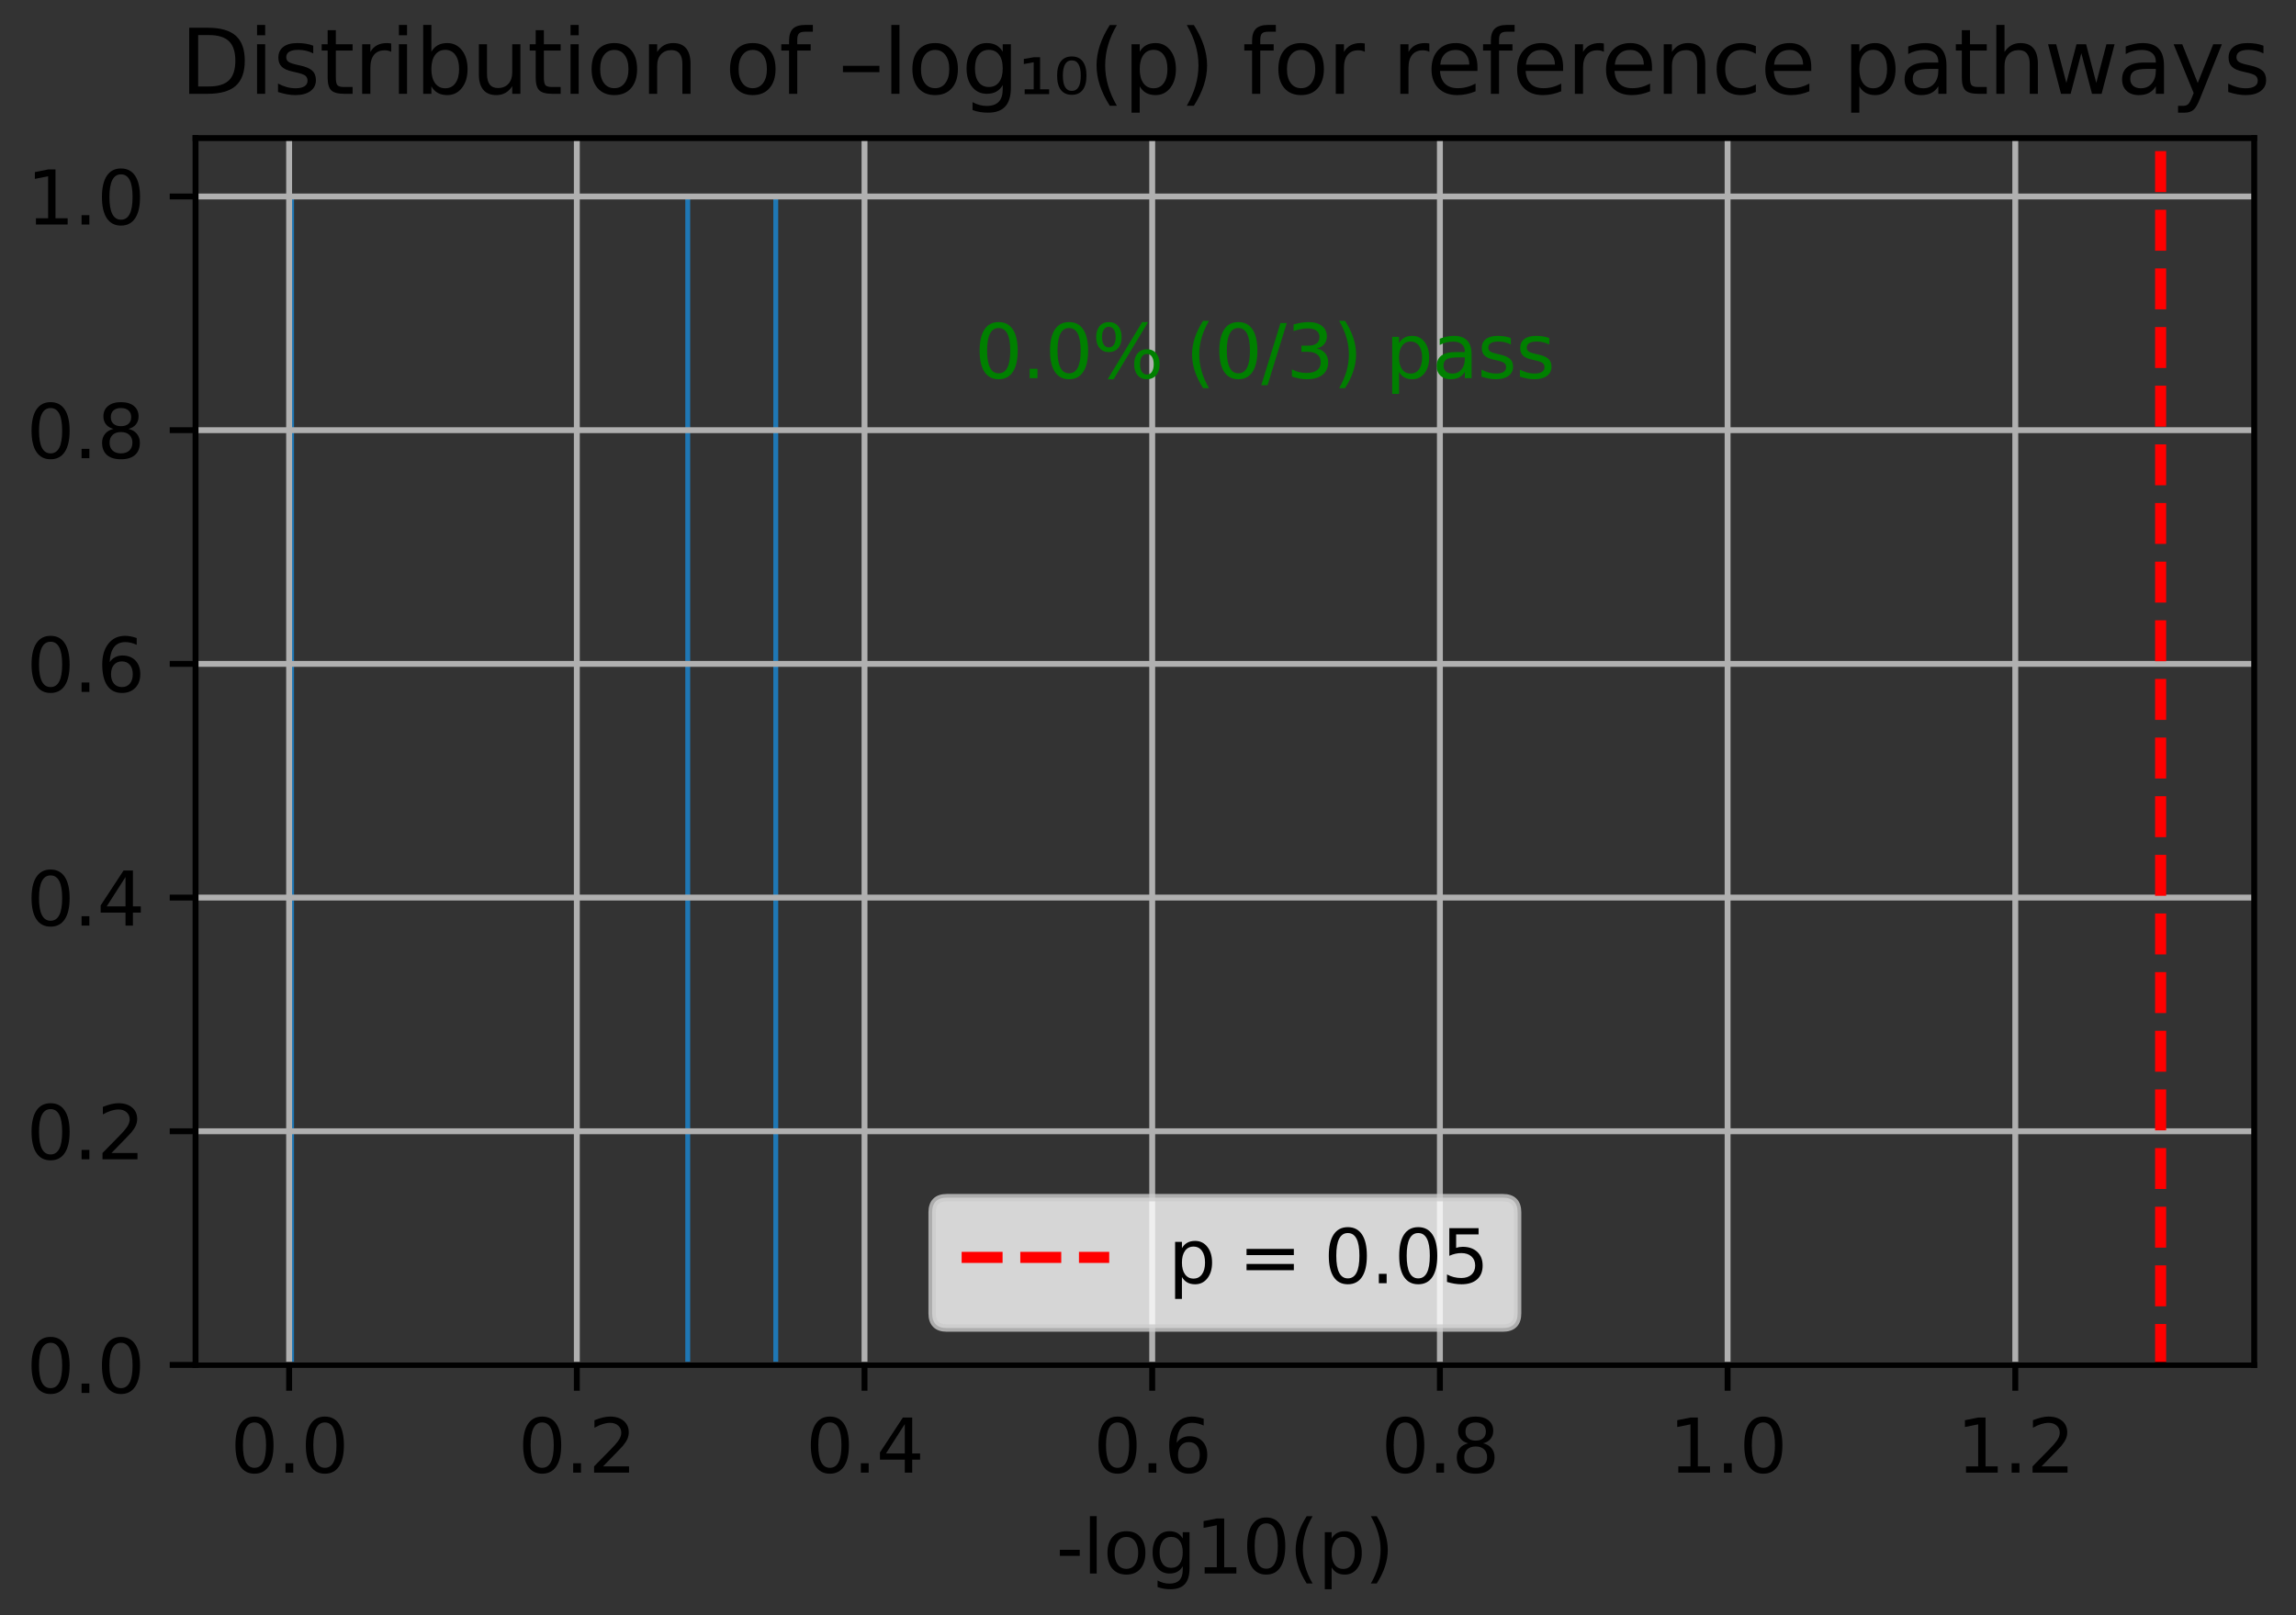 <?xml version="1.0" encoding="utf-8" standalone="no"?>
<!DOCTYPE svg PUBLIC "-//W3C//DTD SVG 1.1//EN"
  "http://www.w3.org/Graphics/SVG/1.1/DTD/svg11.dtd">
<svg xmlns:xlink="http://www.w3.org/1999/xlink" width="311.168pt" height="218.994pt" viewBox="0 0 311.168 218.994" xmlns="http://www.w3.org/2000/svg" version="1.1">
 <rect x="0" y="0" width="311.168" height="218.994" fill="#333333" stroke="none"/>
 <defs>
  <style type="text/css">*{stroke-linejoin: round; stroke-linecap: butt}</style>
 </defs>
 <g id="figure_1">
  <g id="patch_1">
   <path d="M 0 218.994 
L 311.168 218.994 
L 311.168 0 
L 0 0 
L 0 218.994 
z
" style="fill: none"/>
  </g>
  <g id="axes_1">
   <g id="patch_2">
    <path d="M 26.503 185.038 
L 305.503 185.038 
L 305.503 18.718 
L 26.503 18.718 
L 26.503 185.038 
z
" style="fill: none"/>
   </g>
   <g id="patch_3">
    <path d="M 39.185 185.038 
L 39.848 185.038 
L 39.848 26.638 
L 39.185 26.638 
z
" clip-path="url(#p59e7e876cc)" style="fill: #1f77b4"/>
   </g>
   <g id="patch_4">
    <path d="M 39.848 185.038 
L 40.511 185.038 
L 40.511 185.038 
L 39.848 185.038 
z
" clip-path="url(#p59e7e876cc)" style="fill: #1f77b4"/>
   </g>
   <g id="patch_5">
    <path d="M 40.511 185.038 
L 41.173 185.038 
L 41.173 185.038 
L 40.511 185.038 
z
" clip-path="url(#p59e7e876cc)" style="fill: #1f77b4"/>
   </g>
   <g id="patch_6">
    <path d="M 41.173 185.038 
L 41.836 185.038 
L 41.836 185.038 
L 41.173 185.038 
z
" clip-path="url(#p59e7e876cc)" style="fill: #1f77b4"/>
   </g>
   <g id="patch_7">
    <path d="M 41.836 185.038 
L 42.499 185.038 
L 42.499 185.038 
L 41.836 185.038 
z
" clip-path="url(#p59e7e876cc)" style="fill: #1f77b4"/>
   </g>
   <g id="patch_8">
    <path d="M 42.499 185.038 
L 43.162 185.038 
L 43.162 185.038 
L 42.499 185.038 
z
" clip-path="url(#p59e7e876cc)" style="fill: #1f77b4"/>
   </g>
   <g id="patch_9">
    <path d="M 43.162 185.038 
L 43.825 185.038 
L 43.825 185.038 
L 43.162 185.038 
z
" clip-path="url(#p59e7e876cc)" style="fill: #1f77b4"/>
   </g>
   <g id="patch_10">
    <path d="M 43.825 185.038 
L 44.488 185.038 
L 44.488 185.038 
L 43.825 185.038 
z
" clip-path="url(#p59e7e876cc)" style="fill: #1f77b4"/>
   </g>
   <g id="patch_11">
    <path d="M 44.488 185.038 
L 45.15 185.038 
L 45.15 185.038 
L 44.488 185.038 
z
" clip-path="url(#p59e7e876cc)" style="fill: #1f77b4"/>
   </g>
   <g id="patch_12">
    <path d="M 45.15 185.038 
L 45.813 185.038 
L 45.813 185.038 
L 45.15 185.038 
z
" clip-path="url(#p59e7e876cc)" style="fill: #1f77b4"/>
   </g>
   <g id="patch_13">
    <path d="M 45.813 185.038 
L 46.476 185.038 
L 46.476 185.038 
L 45.813 185.038 
z
" clip-path="url(#p59e7e876cc)" style="fill: #1f77b4"/>
   </g>
   <g id="patch_14">
    <path d="M 46.476 185.038 
L 47.139 185.038 
L 47.139 185.038 
L 46.476 185.038 
z
" clip-path="url(#p59e7e876cc)" style="fill: #1f77b4"/>
   </g>
   <g id="patch_15">
    <path d="M 47.139 185.038 
L 47.802 185.038 
L 47.802 185.038 
L 47.139 185.038 
z
" clip-path="url(#p59e7e876cc)" style="fill: #1f77b4"/>
   </g>
   <g id="patch_16">
    <path d="M 47.802 185.038 
L 48.465 185.038 
L 48.465 185.038 
L 47.802 185.038 
z
" clip-path="url(#p59e7e876cc)" style="fill: #1f77b4"/>
   </g>
   <g id="patch_17">
    <path d="M 48.465 185.038 
L 49.127 185.038 
L 49.127 185.038 
L 48.465 185.038 
z
" clip-path="url(#p59e7e876cc)" style="fill: #1f77b4"/>
   </g>
   <g id="patch_18">
    <path d="M 49.127 185.038 
L 49.79 185.038 
L 49.79 185.038 
L 49.127 185.038 
z
" clip-path="url(#p59e7e876cc)" style="fill: #1f77b4"/>
   </g>
   <g id="patch_19">
    <path d="M 49.79 185.038 
L 50.453 185.038 
L 50.453 185.038 
L 49.79 185.038 
z
" clip-path="url(#p59e7e876cc)" style="fill: #1f77b4"/>
   </g>
   <g id="patch_20">
    <path d="M 50.453 185.038 
L 51.116 185.038 
L 51.116 185.038 
L 50.453 185.038 
z
" clip-path="url(#p59e7e876cc)" style="fill: #1f77b4"/>
   </g>
   <g id="patch_21">
    <path d="M 51.116 185.038 
L 51.779 185.038 
L 51.779 185.038 
L 51.116 185.038 
z
" clip-path="url(#p59e7e876cc)" style="fill: #1f77b4"/>
   </g>
   <g id="patch_22">
    <path d="M 51.779 185.038 
L 52.442 185.038 
L 52.442 185.038 
L 51.779 185.038 
z
" clip-path="url(#p59e7e876cc)" style="fill: #1f77b4"/>
   </g>
   <g id="patch_23">
    <path d="M 52.442 185.038 
L 53.104 185.038 
L 53.104 185.038 
L 52.442 185.038 
z
" clip-path="url(#p59e7e876cc)" style="fill: #1f77b4"/>
   </g>
   <g id="patch_24">
    <path d="M 53.104 185.038 
L 53.767 185.038 
L 53.767 185.038 
L 53.104 185.038 
z
" clip-path="url(#p59e7e876cc)" style="fill: #1f77b4"/>
   </g>
   <g id="patch_25">
    <path d="M 53.767 185.038 
L 54.43 185.038 
L 54.43 185.038 
L 53.767 185.038 
z
" clip-path="url(#p59e7e876cc)" style="fill: #1f77b4"/>
   </g>
   <g id="patch_26">
    <path d="M 54.43 185.038 
L 55.093 185.038 
L 55.093 185.038 
L 54.43 185.038 
z
" clip-path="url(#p59e7e876cc)" style="fill: #1f77b4"/>
   </g>
   <g id="patch_27">
    <path d="M 55.093 185.038 
L 55.756 185.038 
L 55.756 185.038 
L 55.093 185.038 
z
" clip-path="url(#p59e7e876cc)" style="fill: #1f77b4"/>
   </g>
   <g id="patch_28">
    <path d="M 55.756 185.038 
L 56.419 185.038 
L 56.419 185.038 
L 55.756 185.038 
z
" clip-path="url(#p59e7e876cc)" style="fill: #1f77b4"/>
   </g>
   <g id="patch_29">
    <path d="M 56.419 185.038 
L 57.081 185.038 
L 57.081 185.038 
L 56.419 185.038 
z
" clip-path="url(#p59e7e876cc)" style="fill: #1f77b4"/>
   </g>
   <g id="patch_30">
    <path d="M 57.081 185.038 
L 57.744 185.038 
L 57.744 185.038 
L 57.081 185.038 
z
" clip-path="url(#p59e7e876cc)" style="fill: #1f77b4"/>
   </g>
   <g id="patch_31">
    <path d="M 57.744 185.038 
L 58.407 185.038 
L 58.407 185.038 
L 57.744 185.038 
z
" clip-path="url(#p59e7e876cc)" style="fill: #1f77b4"/>
   </g>
   <g id="patch_32">
    <path d="M 58.407 185.038 
L 59.07 185.038 
L 59.07 185.038 
L 58.407 185.038 
z
" clip-path="url(#p59e7e876cc)" style="fill: #1f77b4"/>
   </g>
   <g id="patch_33">
    <path d="M 59.07 185.038 
L 59.733 185.038 
L 59.733 185.038 
L 59.07 185.038 
z
" clip-path="url(#p59e7e876cc)" style="fill: #1f77b4"/>
   </g>
   <g id="patch_34">
    <path d="M 59.733 185.038 
L 60.396 185.038 
L 60.396 185.038 
L 59.733 185.038 
z
" clip-path="url(#p59e7e876cc)" style="fill: #1f77b4"/>
   </g>
   <g id="patch_35">
    <path d="M 60.396 185.038 
L 61.058 185.038 
L 61.058 185.038 
L 60.396 185.038 
z
" clip-path="url(#p59e7e876cc)" style="fill: #1f77b4"/>
   </g>
   <g id="patch_36">
    <path d="M 61.058 185.038 
L 61.721 185.038 
L 61.721 185.038 
L 61.058 185.038 
z
" clip-path="url(#p59e7e876cc)" style="fill: #1f77b4"/>
   </g>
   <g id="patch_37">
    <path d="M 61.721 185.038 
L 62.384 185.038 
L 62.384 185.038 
L 61.721 185.038 
z
" clip-path="url(#p59e7e876cc)" style="fill: #1f77b4"/>
   </g>
   <g id="patch_38">
    <path d="M 62.384 185.038 
L 63.047 185.038 
L 63.047 185.038 
L 62.384 185.038 
z
" clip-path="url(#p59e7e876cc)" style="fill: #1f77b4"/>
   </g>
   <g id="patch_39">
    <path d="M 63.047 185.038 
L 63.71 185.038 
L 63.71 185.038 
L 63.047 185.038 
z
" clip-path="url(#p59e7e876cc)" style="fill: #1f77b4"/>
   </g>
   <g id="patch_40">
    <path d="M 63.71 185.038 
L 64.373 185.038 
L 64.373 185.038 
L 63.71 185.038 
z
" clip-path="url(#p59e7e876cc)" style="fill: #1f77b4"/>
   </g>
   <g id="patch_41">
    <path d="M 64.373 185.038 
L 65.035 185.038 
L 65.035 185.038 
L 64.373 185.038 
z
" clip-path="url(#p59e7e876cc)" style="fill: #1f77b4"/>
   </g>
   <g id="patch_42">
    <path d="M 65.035 185.038 
L 65.698 185.038 
L 65.698 185.038 
L 65.035 185.038 
z
" clip-path="url(#p59e7e876cc)" style="fill: #1f77b4"/>
   </g>
   <g id="patch_43">
    <path d="M 65.698 185.038 
L 66.361 185.038 
L 66.361 185.038 
L 65.698 185.038 
z
" clip-path="url(#p59e7e876cc)" style="fill: #1f77b4"/>
   </g>
   <g id="patch_44">
    <path d="M 66.361 185.038 
L 67.024 185.038 
L 67.024 185.038 
L 66.361 185.038 
z
" clip-path="url(#p59e7e876cc)" style="fill: #1f77b4"/>
   </g>
   <g id="patch_45">
    <path d="M 67.024 185.038 
L 67.687 185.038 
L 67.687 185.038 
L 67.024 185.038 
z
" clip-path="url(#p59e7e876cc)" style="fill: #1f77b4"/>
   </g>
   <g id="patch_46">
    <path d="M 67.687 185.038 
L 68.35 185.038 
L 68.35 185.038 
L 67.687 185.038 
z
" clip-path="url(#p59e7e876cc)" style="fill: #1f77b4"/>
   </g>
   <g id="patch_47">
    <path d="M 68.35 185.038 
L 69.012 185.038 
L 69.012 185.038 
L 68.35 185.038 
z
" clip-path="url(#p59e7e876cc)" style="fill: #1f77b4"/>
   </g>
   <g id="patch_48">
    <path d="M 69.012 185.038 
L 69.675 185.038 
L 69.675 185.038 
L 69.012 185.038 
z
" clip-path="url(#p59e7e876cc)" style="fill: #1f77b4"/>
   </g>
   <g id="patch_49">
    <path d="M 69.675 185.038 
L 70.338 185.038 
L 70.338 185.038 
L 69.675 185.038 
z
" clip-path="url(#p59e7e876cc)" style="fill: #1f77b4"/>
   </g>
   <g id="patch_50">
    <path d="M 70.338 185.038 
L 71.001 185.038 
L 71.001 185.038 
L 70.338 185.038 
z
" clip-path="url(#p59e7e876cc)" style="fill: #1f77b4"/>
   </g>
   <g id="patch_51">
    <path d="M 71.001 185.038 
L 71.664 185.038 
L 71.664 185.038 
L 71.001 185.038 
z
" clip-path="url(#p59e7e876cc)" style="fill: #1f77b4"/>
   </g>
   <g id="patch_52">
    <path d="M 71.664 185.038 
L 72.327 185.038 
L 72.327 185.038 
L 71.664 185.038 
z
" clip-path="url(#p59e7e876cc)" style="fill: #1f77b4"/>
   </g>
   <g id="patch_53">
    <path d="M 72.327 185.038 
L 72.989 185.038 
L 72.989 185.038 
L 72.327 185.038 
z
" clip-path="url(#p59e7e876cc)" style="fill: #1f77b4"/>
   </g>
   <g id="patch_54">
    <path d="M 72.989 185.038 
L 73.652 185.038 
L 73.652 185.038 
L 72.989 185.038 
z
" clip-path="url(#p59e7e876cc)" style="fill: #1f77b4"/>
   </g>
   <g id="patch_55">
    <path d="M 73.652 185.038 
L 74.315 185.038 
L 74.315 185.038 
L 73.652 185.038 
z
" clip-path="url(#p59e7e876cc)" style="fill: #1f77b4"/>
   </g>
   <g id="patch_56">
    <path d="M 74.315 185.038 
L 74.978 185.038 
L 74.978 185.038 
L 74.315 185.038 
z
" clip-path="url(#p59e7e876cc)" style="fill: #1f77b4"/>
   </g>
   <g id="patch_57">
    <path d="M 74.978 185.038 
L 75.641 185.038 
L 75.641 185.038 
L 74.978 185.038 
z
" clip-path="url(#p59e7e876cc)" style="fill: #1f77b4"/>
   </g>
   <g id="patch_58">
    <path d="M 75.641 185.038 
L 76.304 185.038 
L 76.304 185.038 
L 75.641 185.038 
z
" clip-path="url(#p59e7e876cc)" style="fill: #1f77b4"/>
   </g>
   <g id="patch_59">
    <path d="M 76.304 185.038 
L 76.966 185.038 
L 76.966 185.038 
L 76.304 185.038 
z
" clip-path="url(#p59e7e876cc)" style="fill: #1f77b4"/>
   </g>
   <g id="patch_60">
    <path d="M 76.966 185.038 
L 77.629 185.038 
L 77.629 185.038 
L 76.966 185.038 
z
" clip-path="url(#p59e7e876cc)" style="fill: #1f77b4"/>
   </g>
   <g id="patch_61">
    <path d="M 77.629 185.038 
L 78.292 185.038 
L 78.292 185.038 
L 77.629 185.038 
z
" clip-path="url(#p59e7e876cc)" style="fill: #1f77b4"/>
   </g>
   <g id="patch_62">
    <path d="M 78.292 185.038 
L 78.955 185.038 
L 78.955 185.038 
L 78.292 185.038 
z
" clip-path="url(#p59e7e876cc)" style="fill: #1f77b4"/>
   </g>
   <g id="patch_63">
    <path d="M 78.955 185.038 
L 79.618 185.038 
L 79.618 185.038 
L 78.955 185.038 
z
" clip-path="url(#p59e7e876cc)" style="fill: #1f77b4"/>
   </g>
   <g id="patch_64">
    <path d="M 79.618 185.038 
L 80.28 185.038 
L 80.28 185.038 
L 79.618 185.038 
z
" clip-path="url(#p59e7e876cc)" style="fill: #1f77b4"/>
   </g>
   <g id="patch_65">
    <path d="M 80.28 185.038 
L 80.943 185.038 
L 80.943 185.038 
L 80.28 185.038 
z
" clip-path="url(#p59e7e876cc)" style="fill: #1f77b4"/>
   </g>
   <g id="patch_66">
    <path d="M 80.943 185.038 
L 81.606 185.038 
L 81.606 185.038 
L 80.943 185.038 
z
" clip-path="url(#p59e7e876cc)" style="fill: #1f77b4"/>
   </g>
   <g id="patch_67">
    <path d="M 81.606 185.038 
L 82.269 185.038 
L 82.269 185.038 
L 81.606 185.038 
z
" clip-path="url(#p59e7e876cc)" style="fill: #1f77b4"/>
   </g>
   <g id="patch_68">
    <path d="M 82.269 185.038 
L 82.932 185.038 
L 82.932 185.038 
L 82.269 185.038 
z
" clip-path="url(#p59e7e876cc)" style="fill: #1f77b4"/>
   </g>
   <g id="patch_69">
    <path d="M 82.932 185.038 
L 83.595 185.038 
L 83.595 185.038 
L 82.932 185.038 
z
" clip-path="url(#p59e7e876cc)" style="fill: #1f77b4"/>
   </g>
   <g id="patch_70">
    <path d="M 83.595 185.038 
L 84.257 185.038 
L 84.257 185.038 
L 83.595 185.038 
z
" clip-path="url(#p59e7e876cc)" style="fill: #1f77b4"/>
   </g>
   <g id="patch_71">
    <path d="M 84.257 185.038 
L 84.92 185.038 
L 84.92 185.038 
L 84.257 185.038 
z
" clip-path="url(#p59e7e876cc)" style="fill: #1f77b4"/>
   </g>
   <g id="patch_72">
    <path d="M 84.92 185.038 
L 85.583 185.038 
L 85.583 185.038 
L 84.92 185.038 
z
" clip-path="url(#p59e7e876cc)" style="fill: #1f77b4"/>
   </g>
   <g id="patch_73">
    <path d="M 85.583 185.038 
L 86.246 185.038 
L 86.246 185.038 
L 85.583 185.038 
z
" clip-path="url(#p59e7e876cc)" style="fill: #1f77b4"/>
   </g>
   <g id="patch_74">
    <path d="M 86.246 185.038 
L 86.909 185.038 
L 86.909 185.038 
L 86.246 185.038 
z
" clip-path="url(#p59e7e876cc)" style="fill: #1f77b4"/>
   </g>
   <g id="patch_75">
    <path d="M 86.909 185.038 
L 87.572 185.038 
L 87.572 185.038 
L 86.909 185.038 
z
" clip-path="url(#p59e7e876cc)" style="fill: #1f77b4"/>
   </g>
   <g id="patch_76">
    <path d="M 87.572 185.038 
L 88.234 185.038 
L 88.234 185.038 
L 87.572 185.038 
z
" clip-path="url(#p59e7e876cc)" style="fill: #1f77b4"/>
   </g>
   <g id="patch_77">
    <path d="M 88.234 185.038 
L 88.897 185.038 
L 88.897 185.038 
L 88.234 185.038 
z
" clip-path="url(#p59e7e876cc)" style="fill: #1f77b4"/>
   </g>
   <g id="patch_78">
    <path d="M 88.897 185.038 
L 89.56 185.038 
L 89.56 185.038 
L 88.897 185.038 
z
" clip-path="url(#p59e7e876cc)" style="fill: #1f77b4"/>
   </g>
   <g id="patch_79">
    <path d="M 89.56 185.038 
L 90.223 185.038 
L 90.223 185.038 
L 89.56 185.038 
z
" clip-path="url(#p59e7e876cc)" style="fill: #1f77b4"/>
   </g>
   <g id="patch_80">
    <path d="M 90.223 185.038 
L 90.886 185.038 
L 90.886 185.038 
L 90.223 185.038 
z
" clip-path="url(#p59e7e876cc)" style="fill: #1f77b4"/>
   </g>
   <g id="patch_81">
    <path d="M 90.886 185.038 
L 91.549 185.038 
L 91.549 185.038 
L 90.886 185.038 
z
" clip-path="url(#p59e7e876cc)" style="fill: #1f77b4"/>
   </g>
   <g id="patch_82">
    <path d="M 91.549 185.038 
L 92.211 185.038 
L 92.211 185.038 
L 91.549 185.038 
z
" clip-path="url(#p59e7e876cc)" style="fill: #1f77b4"/>
   </g>
   <g id="patch_83">
    <path d="M 92.211 185.038 
L 92.874 185.038 
L 92.874 185.038 
L 92.211 185.038 
z
" clip-path="url(#p59e7e876cc)" style="fill: #1f77b4"/>
   </g>
   <g id="patch_84">
    <path d="M 92.874 185.038 
L 93.537 185.038 
L 93.537 26.638 
L 92.874 26.638 
z
" clip-path="url(#p59e7e876cc)" style="fill: #1f77b4"/>
   </g>
   <g id="patch_85">
    <path d="M 93.537 185.038 
L 94.2 185.038 
L 94.2 185.038 
L 93.537 185.038 
z
" clip-path="url(#p59e7e876cc)" style="fill: #1f77b4"/>
   </g>
   <g id="patch_86">
    <path d="M 94.2 185.038 
L 94.863 185.038 
L 94.863 185.038 
L 94.2 185.038 
z
" clip-path="url(#p59e7e876cc)" style="fill: #1f77b4"/>
   </g>
   <g id="patch_87">
    <path d="M 94.863 185.038 
L 95.526 185.038 
L 95.526 185.038 
L 94.863 185.038 
z
" clip-path="url(#p59e7e876cc)" style="fill: #1f77b4"/>
   </g>
   <g id="patch_88">
    <path d="M 95.526 185.038 
L 96.188 185.038 
L 96.188 185.038 
L 95.526 185.038 
z
" clip-path="url(#p59e7e876cc)" style="fill: #1f77b4"/>
   </g>
   <g id="patch_89">
    <path d="M 96.188 185.038 
L 96.851 185.038 
L 96.851 185.038 
L 96.188 185.038 
z
" clip-path="url(#p59e7e876cc)" style="fill: #1f77b4"/>
   </g>
   <g id="patch_90">
    <path d="M 96.851 185.038 
L 97.514 185.038 
L 97.514 185.038 
L 96.851 185.038 
z
" clip-path="url(#p59e7e876cc)" style="fill: #1f77b4"/>
   </g>
   <g id="patch_91">
    <path d="M 97.514 185.038 
L 98.177 185.038 
L 98.177 185.038 
L 97.514 185.038 
z
" clip-path="url(#p59e7e876cc)" style="fill: #1f77b4"/>
   </g>
   <g id="patch_92">
    <path d="M 98.177 185.038 
L 98.84 185.038 
L 98.84 185.038 
L 98.177 185.038 
z
" clip-path="url(#p59e7e876cc)" style="fill: #1f77b4"/>
   </g>
   <g id="patch_93">
    <path d="M 98.84 185.038 
L 99.503 185.038 
L 99.503 185.038 
L 98.84 185.038 
z
" clip-path="url(#p59e7e876cc)" style="fill: #1f77b4"/>
   </g>
   <g id="patch_94">
    <path d="M 99.503 185.038 
L 100.165 185.038 
L 100.165 185.038 
L 99.503 185.038 
z
" clip-path="url(#p59e7e876cc)" style="fill: #1f77b4"/>
   </g>
   <g id="patch_95">
    <path d="M 100.165 185.038 
L 100.828 185.038 
L 100.828 185.038 
L 100.165 185.038 
z
" clip-path="url(#p59e7e876cc)" style="fill: #1f77b4"/>
   </g>
   <g id="patch_96">
    <path d="M 100.828 185.038 
L 101.491 185.038 
L 101.491 185.038 
L 100.828 185.038 
z
" clip-path="url(#p59e7e876cc)" style="fill: #1f77b4"/>
   </g>
   <g id="patch_97">
    <path d="M 101.491 185.038 
L 102.154 185.038 
L 102.154 185.038 
L 101.491 185.038 
z
" clip-path="url(#p59e7e876cc)" style="fill: #1f77b4"/>
   </g>
   <g id="patch_98">
    <path d="M 102.154 185.038 
L 102.817 185.038 
L 102.817 185.038 
L 102.154 185.038 
z
" clip-path="url(#p59e7e876cc)" style="fill: #1f77b4"/>
   </g>
   <g id="patch_99">
    <path d="M 102.817 185.038 
L 103.48 185.038 
L 103.48 185.038 
L 102.817 185.038 
z
" clip-path="url(#p59e7e876cc)" style="fill: #1f77b4"/>
   </g>
   <g id="patch_100">
    <path d="M 103.48 185.038 
L 104.142 185.038 
L 104.142 185.038 
L 103.48 185.038 
z
" clip-path="url(#p59e7e876cc)" style="fill: #1f77b4"/>
   </g>
   <g id="patch_101">
    <path d="M 104.142 185.038 
L 104.805 185.038 
L 104.805 185.038 
L 104.142 185.038 
z
" clip-path="url(#p59e7e876cc)" style="fill: #1f77b4"/>
   </g>
   <g id="patch_102">
    <path d="M 104.805 185.038 
L 105.468 185.038 
L 105.468 26.638 
L 104.805 26.638 
z
" clip-path="url(#p59e7e876cc)" style="fill: #1f77b4"/>
   </g>
   <g id="matplotlib.axis_1">
    <g id="xtick_1">
     <g id="line2d_1">
      <path d="M 39.185 185.038 
L 39.185 18.718 
" clip-path="url(#p59e7e876cc)" style="fill: none; stroke: #b0b0b0; stroke-width: 0.8; stroke-linecap: square"/>
     </g>
     <g id="line2d_2">
      <defs>
       <path id="mb8e27c8f78" d="M 0 0 
L 0 3.5 
" style="stroke: #000000; stroke-width: 0.8"/>
      </defs>
      <g>
       <use xlink:href="#mb8e27c8f78" x="39.185" y="185.038" style="stroke: #000000; stroke-width: 0.8"/>
      </g>
     </g>
     <g id="text_1">
      <!-- 0.0 -->
      <g transform="translate(31.233 199.637) scale(0.1 -0.1)">
       <defs>
        <path id="DejaVuSans-30" d="M 2034 4250 
Q 1547 4250 1301 3770 
Q 1056 3291 1056 2328 
Q 1056 1369 1301 889 
Q 1547 409 2034 409 
Q 2525 409 2770 889 
Q 3016 1369 3016 2328 
Q 3016 3291 2770 3770 
Q 2525 4250 2034 4250 
z
M 2034 4750 
Q 2819 4750 3233 4129 
Q 3647 3509 3647 2328 
Q 3647 1150 3233 529 
Q 2819 -91 2034 -91 
Q 1250 -91 836 529 
Q 422 1150 422 2328 
Q 422 3509 836 4129 
Q 1250 4750 2034 4750 
z
" transform="scale(0.016)"/>
        <path id="DejaVuSans-2e" d="M 684 794 
L 1344 794 
L 1344 0 
L 684 0 
L 684 794 
z
" transform="scale(0.016)"/>
       </defs>
       <use xlink:href="#DejaVuSans-30"/>
       <use xlink:href="#DejaVuSans-2e" transform="translate(63.623 0)"/>
       <use xlink:href="#DejaVuSans-30" transform="translate(95.41 0)"/>
      </g>
     </g>
    </g>
    <g id="xtick_2">
     <g id="line2d_3">
      <path d="M 78.175 185.038 
L 78.175 18.718 
" clip-path="url(#p59e7e876cc)" style="fill: none; stroke: #b0b0b0; stroke-width: 0.8; stroke-linecap: square"/>
     </g>
     <g id="line2d_4">
      <g>
       <use xlink:href="#mb8e27c8f78" x="78.175" y="185.038" style="stroke: #000000; stroke-width: 0.8"/>
      </g>
     </g>
     <g id="text_2">
      <!-- 0.2 -->
      <g transform="translate(70.223 199.637) scale(0.1 -0.1)">
       <defs>
        <path id="DejaVuSans-32" d="M 1228 531 
L 3431 531 
L 3431 0 
L 469 0 
L 469 531 
Q 828 903 1448 1529 
Q 2069 2156 2228 2338 
Q 2531 2678 2651 2914 
Q 2772 3150 2772 3378 
Q 2772 3750 2511 3984 
Q 2250 4219 1831 4219 
Q 1534 4219 1204 4116 
Q 875 4013 500 3803 
L 500 4441 
Q 881 4594 1212 4672 
Q 1544 4750 1819 4750 
Q 2544 4750 2975 4387 
Q 3406 4025 3406 3419 
Q 3406 3131 3298 2873 
Q 3191 2616 2906 2266 
Q 2828 2175 2409 1742 
Q 1991 1309 1228 531 
z
" transform="scale(0.016)"/>
       </defs>
       <use xlink:href="#DejaVuSans-30"/>
       <use xlink:href="#DejaVuSans-2e" transform="translate(63.623 0)"/>
       <use xlink:href="#DejaVuSans-32" transform="translate(95.41 0)"/>
      </g>
     </g>
    </g>
    <g id="xtick_3">
     <g id="line2d_5">
      <path d="M 117.165 185.038 
L 117.165 18.718 
" clip-path="url(#p59e7e876cc)" style="fill: none; stroke: #b0b0b0; stroke-width: 0.8; stroke-linecap: square"/>
     </g>
     <g id="line2d_6">
      <g>
       <use xlink:href="#mb8e27c8f78" x="117.165" y="185.038" style="stroke: #000000; stroke-width: 0.8"/>
      </g>
     </g>
     <g id="text_3">
      <!-- 0.4 -->
      <g transform="translate(109.214 199.637) scale(0.1 -0.1)">
       <defs>
        <path id="DejaVuSans-34" d="M 2419 4116 
L 825 1625 
L 2419 1625 
L 2419 4116 
z
M 2253 4666 
L 3047 4666 
L 3047 1625 
L 3713 1625 
L 3713 1100 
L 3047 1100 
L 3047 0 
L 2419 0 
L 2419 1100 
L 313 1100 
L 313 1709 
L 2253 4666 
z
" transform="scale(0.016)"/>
       </defs>
       <use xlink:href="#DejaVuSans-30"/>
       <use xlink:href="#DejaVuSans-2e" transform="translate(63.623 0)"/>
       <use xlink:href="#DejaVuSans-34" transform="translate(95.41 0)"/>
      </g>
     </g>
    </g>
    <g id="xtick_4">
     <g id="line2d_7">
      <path d="M 156.155 185.038 
L 156.155 18.718 
" clip-path="url(#p59e7e876cc)" style="fill: none; stroke: #b0b0b0; stroke-width: 0.8; stroke-linecap: square"/>
     </g>
     <g id="line2d_8">
      <g>
       <use xlink:href="#mb8e27c8f78" x="156.155" y="185.038" style="stroke: #000000; stroke-width: 0.8"/>
      </g>
     </g>
     <g id="text_4">
      <!-- 0.6 -->
      <g transform="translate(148.204 199.637) scale(0.1 -0.1)">
       <defs>
        <path id="DejaVuSans-36" d="M 2113 2584 
Q 1688 2584 1439 2293 
Q 1191 2003 1191 1497 
Q 1191 994 1439 701 
Q 1688 409 2113 409 
Q 2538 409 2786 701 
Q 3034 994 3034 1497 
Q 3034 2003 2786 2293 
Q 2538 2584 2113 2584 
z
M 3366 4563 
L 3366 3988 
Q 3128 4100 2886 4159 
Q 2644 4219 2406 4219 
Q 1781 4219 1451 3797 
Q 1122 3375 1075 2522 
Q 1259 2794 1537 2939 
Q 1816 3084 2150 3084 
Q 2853 3084 3261 2657 
Q 3669 2231 3669 1497 
Q 3669 778 3244 343 
Q 2819 -91 2113 -91 
Q 1303 -91 875 529 
Q 447 1150 447 2328 
Q 447 3434 972 4092 
Q 1497 4750 2381 4750 
Q 2619 4750 2861 4703 
Q 3103 4656 3366 4563 
z
" transform="scale(0.016)"/>
       </defs>
       <use xlink:href="#DejaVuSans-30"/>
       <use xlink:href="#DejaVuSans-2e" transform="translate(63.623 0)"/>
       <use xlink:href="#DejaVuSans-36" transform="translate(95.41 0)"/>
      </g>
     </g>
    </g>
    <g id="xtick_5">
     <g id="line2d_9">
      <path d="M 195.145 185.038 
L 195.145 18.718 
" clip-path="url(#p59e7e876cc)" style="fill: none; stroke: #b0b0b0; stroke-width: 0.8; stroke-linecap: square"/>
     </g>
     <g id="line2d_10">
      <g>
       <use xlink:href="#mb8e27c8f78" x="195.145" y="185.038" style="stroke: #000000; stroke-width: 0.8"/>
      </g>
     </g>
     <g id="text_5">
      <!-- 0.8 -->
      <g transform="translate(187.194 199.637) scale(0.1 -0.1)">
       <defs>
        <path id="DejaVuSans-38" d="M 2034 2216 
Q 1584 2216 1326 1975 
Q 1069 1734 1069 1313 
Q 1069 891 1326 650 
Q 1584 409 2034 409 
Q 2484 409 2743 651 
Q 3003 894 3003 1313 
Q 3003 1734 2745 1975 
Q 2488 2216 2034 2216 
z
M 1403 2484 
Q 997 2584 770 2862 
Q 544 3141 544 3541 
Q 544 4100 942 4425 
Q 1341 4750 2034 4750 
Q 2731 4750 3128 4425 
Q 3525 4100 3525 3541 
Q 3525 3141 3298 2862 
Q 3072 2584 2669 2484 
Q 3125 2378 3379 2068 
Q 3634 1759 3634 1313 
Q 3634 634 3220 271 
Q 2806 -91 2034 -91 
Q 1263 -91 848 271 
Q 434 634 434 1313 
Q 434 1759 690 2068 
Q 947 2378 1403 2484 
z
M 1172 3481 
Q 1172 3119 1398 2916 
Q 1625 2713 2034 2713 
Q 2441 2713 2670 2916 
Q 2900 3119 2900 3481 
Q 2900 3844 2670 4047 
Q 2441 4250 2034 4250 
Q 1625 4250 1398 4047 
Q 1172 3844 1172 3481 
z
" transform="scale(0.016)"/>
       </defs>
       <use xlink:href="#DejaVuSans-30"/>
       <use xlink:href="#DejaVuSans-2e" transform="translate(63.623 0)"/>
       <use xlink:href="#DejaVuSans-38" transform="translate(95.41 0)"/>
      </g>
     </g>
    </g>
    <g id="xtick_6">
     <g id="line2d_11">
      <path d="M 234.135 185.038 
L 234.135 18.718 
" clip-path="url(#p59e7e876cc)" style="fill: none; stroke: #b0b0b0; stroke-width: 0.8; stroke-linecap: square"/>
     </g>
     <g id="line2d_12">
      <g>
       <use xlink:href="#mb8e27c8f78" x="234.135" y="185.038" style="stroke: #000000; stroke-width: 0.8"/>
      </g>
     </g>
     <g id="text_6">
      <!-- 1.0 -->
      <g transform="translate(226.184 199.637) scale(0.1 -0.1)">
       <defs>
        <path id="DejaVuSans-31" d="M 794 531 
L 1825 531 
L 1825 4091 
L 703 3866 
L 703 4441 
L 1819 4666 
L 2450 4666 
L 2450 531 
L 3481 531 
L 3481 0 
L 794 0 
L 794 531 
z
" transform="scale(0.016)"/>
       </defs>
       <use xlink:href="#DejaVuSans-31"/>
       <use xlink:href="#DejaVuSans-2e" transform="translate(63.623 0)"/>
       <use xlink:href="#DejaVuSans-30" transform="translate(95.41 0)"/>
      </g>
     </g>
    </g>
    <g id="xtick_7">
     <g id="line2d_13">
      <path d="M 273.125 185.038 
L 273.125 18.718 
" clip-path="url(#p59e7e876cc)" style="fill: none; stroke: #b0b0b0; stroke-width: 0.8; stroke-linecap: square"/>
     </g>
     <g id="line2d_14">
      <g>
       <use xlink:href="#mb8e27c8f78" x="273.125" y="185.038" style="stroke: #000000; stroke-width: 0.8"/>
      </g>
     </g>
     <g id="text_7">
      <!-- 1.2 -->
      <g transform="translate(265.174 199.637) scale(0.1 -0.1)">
       <use xlink:href="#DejaVuSans-31"/>
       <use xlink:href="#DejaVuSans-2e" transform="translate(63.623 0)"/>
       <use xlink:href="#DejaVuSans-32" transform="translate(95.41 0)"/>
      </g>
     </g>
    </g>
    <g id="text_8">
     <!-- -log10(p) -->
     <g transform="translate(143.138 213.315) scale(0.1 -0.1)">
      <defs>
       <path id="DejaVuSans-2d" d="M 313 2009 
L 1997 2009 
L 1997 1497 
L 313 1497 
L 313 2009 
z
" transform="scale(0.016)"/>
       <path id="DejaVuSans-6c" d="M 603 4863 
L 1178 4863 
L 1178 0 
L 603 0 
L 603 4863 
z
" transform="scale(0.016)"/>
       <path id="DejaVuSans-6f" d="M 1959 3097 
Q 1497 3097 1228 2736 
Q 959 2375 959 1747 
Q 959 1119 1226 758 
Q 1494 397 1959 397 
Q 2419 397 2687 759 
Q 2956 1122 2956 1747 
Q 2956 2369 2687 2733 
Q 2419 3097 1959 3097 
z
M 1959 3584 
Q 2709 3584 3137 3096 
Q 3566 2609 3566 1747 
Q 3566 888 3137 398 
Q 2709 -91 1959 -91 
Q 1206 -91 779 398 
Q 353 888 353 1747 
Q 353 2609 779 3096 
Q 1206 3584 1959 3584 
z
" transform="scale(0.016)"/>
       <path id="DejaVuSans-67" d="M 2906 1791 
Q 2906 2416 2648 2759 
Q 2391 3103 1925 3103 
Q 1463 3103 1205 2759 
Q 947 2416 947 1791 
Q 947 1169 1205 825 
Q 1463 481 1925 481 
Q 2391 481 2648 825 
Q 2906 1169 2906 1791 
z
M 3481 434 
Q 3481 -459 3084 -895 
Q 2688 -1331 1869 -1331 
Q 1566 -1331 1297 -1286 
Q 1028 -1241 775 -1147 
L 775 -588 
Q 1028 -725 1275 -790 
Q 1522 -856 1778 -856 
Q 2344 -856 2625 -561 
Q 2906 -266 2906 331 
L 2906 616 
Q 2728 306 2450 153 
Q 2172 0 1784 0 
Q 1141 0 747 490 
Q 353 981 353 1791 
Q 353 2603 747 3093 
Q 1141 3584 1784 3584 
Q 2172 3584 2450 3431 
Q 2728 3278 2906 2969 
L 2906 3500 
L 3481 3500 
L 3481 434 
z
" transform="scale(0.016)"/>
       <path id="DejaVuSans-28" d="M 1984 4856 
Q 1566 4138 1362 3434 
Q 1159 2731 1159 2009 
Q 1159 1288 1364 580 
Q 1569 -128 1984 -844 
L 1484 -844 
Q 1016 -109 783 600 
Q 550 1309 550 2009 
Q 550 2706 781 3412 
Q 1013 4119 1484 4856 
L 1984 4856 
z
" transform="scale(0.016)"/>
       <path id="DejaVuSans-70" d="M 1159 525 
L 1159 -1331 
L 581 -1331 
L 581 3500 
L 1159 3500 
L 1159 2969 
Q 1341 3281 1617 3432 
Q 1894 3584 2278 3584 
Q 2916 3584 3314 3078 
Q 3713 2572 3713 1747 
Q 3713 922 3314 415 
Q 2916 -91 2278 -91 
Q 1894 -91 1617 61 
Q 1341 213 1159 525 
z
M 3116 1747 
Q 3116 2381 2855 2742 
Q 2594 3103 2138 3103 
Q 1681 3103 1420 2742 
Q 1159 2381 1159 1747 
Q 1159 1113 1420 752 
Q 1681 391 2138 391 
Q 2594 391 2855 752 
Q 3116 1113 3116 1747 
z
" transform="scale(0.016)"/>
       <path id="DejaVuSans-29" d="M 513 4856 
L 1013 4856 
Q 1481 4119 1714 3412 
Q 1947 2706 1947 2009 
Q 1947 1309 1714 600 
Q 1481 -109 1013 -844 
L 513 -844 
Q 928 -128 1133 580 
Q 1338 1288 1338 2009 
Q 1338 2731 1133 3434 
Q 928 4138 513 4856 
z
" transform="scale(0.016)"/>
      </defs>
      <use xlink:href="#DejaVuSans-2d"/>
      <use xlink:href="#DejaVuSans-6c" transform="translate(36.084 0)"/>
      <use xlink:href="#DejaVuSans-6f" transform="translate(63.867 0)"/>
      <use xlink:href="#DejaVuSans-67" transform="translate(125.049 0)"/>
      <use xlink:href="#DejaVuSans-31" transform="translate(188.525 0)"/>
      <use xlink:href="#DejaVuSans-30" transform="translate(252.148 0)"/>
      <use xlink:href="#DejaVuSans-28" transform="translate(315.771 0)"/>
      <use xlink:href="#DejaVuSans-70" transform="translate(354.785 0)"/>
      <use xlink:href="#DejaVuSans-29" transform="translate(418.262 0)"/>
     </g>
    </g>
   </g>
   <g id="matplotlib.axis_2">
    <g id="ytick_1">
     <g id="line2d_15">
      <path d="M 26.503 185.038 
L 305.503 185.038 
" clip-path="url(#p59e7e876cc)" style="fill: none; stroke: #b0b0b0; stroke-width: 0.8; stroke-linecap: square"/>
     </g>
     <g id="line2d_16">
      <defs>
       <path id="mcec59a27a6" d="M 0 0 
L -3.5 0 
" style="stroke: #000000; stroke-width: 0.8"/>
      </defs>
      <g>
       <use xlink:href="#mcec59a27a6" x="26.503" y="185.038" style="stroke: #000000; stroke-width: 0.8"/>
      </g>
     </g>
     <g id="text_9">
      <!-- 0.0 -->
      <g transform="translate(3.6 188.837) scale(0.1 -0.1)">
       <use xlink:href="#DejaVuSans-30"/>
       <use xlink:href="#DejaVuSans-2e" transform="translate(63.623 0)"/>
       <use xlink:href="#DejaVuSans-30" transform="translate(95.41 0)"/>
      </g>
     </g>
    </g>
    <g id="ytick_2">
     <g id="line2d_17">
      <path d="M 26.503 153.358 
L 305.503 153.358 
" clip-path="url(#p59e7e876cc)" style="fill: none; stroke: #b0b0b0; stroke-width: 0.8; stroke-linecap: square"/>
     </g>
     <g id="line2d_18">
      <g>
       <use xlink:href="#mcec59a27a6" x="26.503" y="153.358" style="stroke: #000000; stroke-width: 0.8"/>
      </g>
     </g>
     <g id="text_10">
      <!-- 0.2 -->
      <g transform="translate(3.6 157.157) scale(0.1 -0.1)">
       <use xlink:href="#DejaVuSans-30"/>
       <use xlink:href="#DejaVuSans-2e" transform="translate(63.623 0)"/>
       <use xlink:href="#DejaVuSans-32" transform="translate(95.41 0)"/>
      </g>
     </g>
    </g>
    <g id="ytick_3">
     <g id="line2d_19">
      <path d="M 26.503 121.678 
L 305.503 121.678 
" clip-path="url(#p59e7e876cc)" style="fill: none; stroke: #b0b0b0; stroke-width: 0.8; stroke-linecap: square"/>
     </g>
     <g id="line2d_20">
      <g>
       <use xlink:href="#mcec59a27a6" x="26.503" y="121.678" style="stroke: #000000; stroke-width: 0.8"/>
      </g>
     </g>
     <g id="text_11">
      <!-- 0.4 -->
      <g transform="translate(3.6 125.477) scale(0.1 -0.1)">
       <use xlink:href="#DejaVuSans-30"/>
       <use xlink:href="#DejaVuSans-2e" transform="translate(63.623 0)"/>
       <use xlink:href="#DejaVuSans-34" transform="translate(95.41 0)"/>
      </g>
     </g>
    </g>
    <g id="ytick_4">
     <g id="line2d_21">
      <path d="M 26.503 89.998 
L 305.503 89.998 
" clip-path="url(#p59e7e876cc)" style="fill: none; stroke: #b0b0b0; stroke-width: 0.8; stroke-linecap: square"/>
     </g>
     <g id="line2d_22">
      <g>
       <use xlink:href="#mcec59a27a6" x="26.503" y="89.998" style="stroke: #000000; stroke-width: 0.8"/>
      </g>
     </g>
     <g id="text_12">
      <!-- 0.6 -->
      <g transform="translate(3.6 93.797) scale(0.1 -0.1)">
       <use xlink:href="#DejaVuSans-30"/>
       <use xlink:href="#DejaVuSans-2e" transform="translate(63.623 0)"/>
       <use xlink:href="#DejaVuSans-36" transform="translate(95.41 0)"/>
      </g>
     </g>
    </g>
    <g id="ytick_5">
     <g id="line2d_23">
      <path d="M 26.503 58.318 
L 305.503 58.318 
" clip-path="url(#p59e7e876cc)" style="fill: none; stroke: #b0b0b0; stroke-width: 0.8; stroke-linecap: square"/>
     </g>
     <g id="line2d_24">
      <g>
       <use xlink:href="#mcec59a27a6" x="26.503" y="58.318" style="stroke: #000000; stroke-width: 0.8"/>
      </g>
     </g>
     <g id="text_13">
      <!-- 0.8 -->
      <g transform="translate(3.6 62.117) scale(0.1 -0.1)">
       <use xlink:href="#DejaVuSans-30"/>
       <use xlink:href="#DejaVuSans-2e" transform="translate(63.623 0)"/>
       <use xlink:href="#DejaVuSans-38" transform="translate(95.41 0)"/>
      </g>
     </g>
    </g>
    <g id="ytick_6">
     <g id="line2d_25">
      <path d="M 26.503 26.638 
L 305.503 26.638 
" clip-path="url(#p59e7e876cc)" style="fill: none; stroke: #b0b0b0; stroke-width: 0.8; stroke-linecap: square"/>
     </g>
     <g id="line2d_26">
      <g>
       <use xlink:href="#mcec59a27a6" x="26.503" y="26.638" style="stroke: #000000; stroke-width: 0.8"/>
      </g>
     </g>
     <g id="text_14">
      <!-- 1.0 -->
      <g transform="translate(3.6 30.437) scale(0.1 -0.1)">
       <use xlink:href="#DejaVuSans-31"/>
       <use xlink:href="#DejaVuSans-2e" transform="translate(63.623 0)"/>
       <use xlink:href="#DejaVuSans-30" transform="translate(95.41 0)"/>
      </g>
     </g>
    </g>
   </g>
   <g id="line2d_27">
    <path d="M 292.821 185.038 
L 292.821 18.718 
" clip-path="url(#p59e7e876cc)" style="fill: none; stroke-dasharray: 5.55,2.4; stroke-dashoffset: 0; stroke: #ff0000; stroke-width: 1.5"/>
   </g>
   <g id="patch_103">
    <path d="M 26.503 185.038 
L 26.503 18.718 
" style="fill: none; stroke: #000000; stroke-width: 0.8; stroke-linejoin: miter; stroke-linecap: square"/>
   </g>
   <g id="patch_104">
    <path d="M 305.503 185.038 
L 305.503 18.718 
" style="fill: none; stroke: #000000; stroke-width: 0.8; stroke-linejoin: miter; stroke-linecap: square"/>
   </g>
   <g id="patch_105">
    <path d="M 26.503 185.038 
L 305.503 185.038 
" style="fill: none; stroke: #000000; stroke-width: 0.8; stroke-linejoin: miter; stroke-linecap: square"/>
   </g>
   <g id="patch_106">
    <path d="M 26.503 18.718 
L 305.503 18.718 
" style="fill: none; stroke: #000000; stroke-width: 0.8; stroke-linejoin: miter; stroke-linecap: square"/>
   </g>
   <g id="text_15">
    <!-- 0.0% (0/3) pass -->
    <g style="fill: #008000" transform="translate(132.09 51.265) scale(0.1 -0.1)">
     <defs>
      <path id="DejaVuSans-25" d="M 4653 2053 
Q 4381 2053 4226 1822 
Q 4072 1591 4072 1178 
Q 4072 772 4226 539 
Q 4381 306 4653 306 
Q 4919 306 5073 539 
Q 5228 772 5228 1178 
Q 5228 1588 5073 1820 
Q 4919 2053 4653 2053 
z
M 4653 2450 
Q 5147 2450 5437 2106 
Q 5728 1763 5728 1178 
Q 5728 594 5436 251 
Q 5144 -91 4653 -91 
Q 4153 -91 3862 251 
Q 3572 594 3572 1178 
Q 3572 1766 3864 2108 
Q 4156 2450 4653 2450 
z
M 1428 4353 
Q 1159 4353 1004 4120 
Q 850 3888 850 3481 
Q 850 3069 1003 2837 
Q 1156 2606 1428 2606 
Q 1700 2606 1854 2837 
Q 2009 3069 2009 3481 
Q 2009 3884 1853 4118 
Q 1697 4353 1428 4353 
z
M 4250 4750 
L 4750 4750 
L 1831 -91 
L 1331 -91 
L 4250 4750 
z
M 1428 4750 
Q 1922 4750 2215 4408 
Q 2509 4066 2509 3481 
Q 2509 2891 2217 2550 
Q 1925 2209 1428 2209 
Q 931 2209 642 2551 
Q 353 2894 353 3481 
Q 353 4063 643 4406 
Q 934 4750 1428 4750 
z
" transform="scale(0.016)"/>
      <path id="DejaVuSans-20" transform="scale(0.016)"/>
      <path id="DejaVuSans-2f" d="M 1625 4666 
L 2156 4666 
L 531 -594 
L 0 -594 
L 1625 4666 
z
" transform="scale(0.016)"/>
      <path id="DejaVuSans-33" d="M 2597 2516 
Q 3050 2419 3304 2112 
Q 3559 1806 3559 1356 
Q 3559 666 3084 287 
Q 2609 -91 1734 -91 
Q 1441 -91 1130 -33 
Q 819 25 488 141 
L 488 750 
Q 750 597 1062 519 
Q 1375 441 1716 441 
Q 2309 441 2620 675 
Q 2931 909 2931 1356 
Q 2931 1769 2642 2001 
Q 2353 2234 1838 2234 
L 1294 2234 
L 1294 2753 
L 1863 2753 
Q 2328 2753 2575 2939 
Q 2822 3125 2822 3475 
Q 2822 3834 2567 4026 
Q 2313 4219 1838 4219 
Q 1578 4219 1281 4162 
Q 984 4106 628 3988 
L 628 4550 
Q 988 4650 1302 4700 
Q 1616 4750 1894 4750 
Q 2613 4750 3031 4423 
Q 3450 4097 3450 3541 
Q 3450 3153 3228 2886 
Q 3006 2619 2597 2516 
z
" transform="scale(0.016)"/>
      <path id="DejaVuSans-61" d="M 2194 1759 
Q 1497 1759 1228 1600 
Q 959 1441 959 1056 
Q 959 750 1161 570 
Q 1363 391 1709 391 
Q 2188 391 2477 730 
Q 2766 1069 2766 1631 
L 2766 1759 
L 2194 1759 
z
M 3341 1997 
L 3341 0 
L 2766 0 
L 2766 531 
Q 2569 213 2275 61 
Q 1981 -91 1556 -91 
Q 1019 -91 701 211 
Q 384 513 384 1019 
Q 384 1609 779 1909 
Q 1175 2209 1959 2209 
L 2766 2209 
L 2766 2266 
Q 2766 2663 2505 2880 
Q 2244 3097 1772 3097 
Q 1472 3097 1187 3025 
Q 903 2953 641 2809 
L 641 3341 
Q 956 3463 1253 3523 
Q 1550 3584 1831 3584 
Q 2591 3584 2966 3190 
Q 3341 2797 3341 1997 
z
" transform="scale(0.016)"/>
      <path id="DejaVuSans-73" d="M 2834 3397 
L 2834 2853 
Q 2591 2978 2328 3040 
Q 2066 3103 1784 3103 
Q 1356 3103 1142 2972 
Q 928 2841 928 2578 
Q 928 2378 1081 2264 
Q 1234 2150 1697 2047 
L 1894 2003 
Q 2506 1872 2764 1633 
Q 3022 1394 3022 966 
Q 3022 478 2636 193 
Q 2250 -91 1575 -91 
Q 1294 -91 989 -36 
Q 684 19 347 128 
L 347 722 
Q 666 556 975 473 
Q 1284 391 1588 391 
Q 1994 391 2212 530 
Q 2431 669 2431 922 
Q 2431 1156 2273 1281 
Q 2116 1406 1581 1522 
L 1381 1569 
Q 847 1681 609 1914 
Q 372 2147 372 2553 
Q 372 3047 722 3315 
Q 1072 3584 1716 3584 
Q 2034 3584 2315 3537 
Q 2597 3491 2834 3397 
z
" transform="scale(0.016)"/>
     </defs>
     <use xlink:href="#DejaVuSans-30"/>
     <use xlink:href="#DejaVuSans-2e" transform="translate(63.623 0)"/>
     <use xlink:href="#DejaVuSans-30" transform="translate(95.41 0)"/>
     <use xlink:href="#DejaVuSans-25" transform="translate(159.033 0)"/>
     <use xlink:href="#DejaVuSans-20" transform="translate(254.053 0)"/>
     <use xlink:href="#DejaVuSans-28" transform="translate(285.84 0)"/>
     <use xlink:href="#DejaVuSans-30" transform="translate(324.854 0)"/>
     <use xlink:href="#DejaVuSans-2f" transform="translate(388.477 0)"/>
     <use xlink:href="#DejaVuSans-33" transform="translate(422.168 0)"/>
     <use xlink:href="#DejaVuSans-29" transform="translate(485.791 0)"/>
     <use xlink:href="#DejaVuSans-20" transform="translate(524.805 0)"/>
     <use xlink:href="#DejaVuSans-70" transform="translate(556.592 0)"/>
     <use xlink:href="#DejaVuSans-61" transform="translate(620.068 0)"/>
     <use xlink:href="#DejaVuSans-73" transform="translate(681.348 0)"/>
     <use xlink:href="#DejaVuSans-73" transform="translate(733.447 0)"/>
    </g>
   </g>
   <g id="text_16">
    <!-- Distribution of –log₁₀(p) for reference pathways -->
    <g transform="translate(24.438 12.718) scale(0.12 -0.12)">
     <defs>
      <path id="DejaVuSans-44" d="M 1259 4147 
L 1259 519 
L 2022 519 
Q 2988 519 3436 956 
Q 3884 1394 3884 2338 
Q 3884 3275 3436 3711 
Q 2988 4147 2022 4147 
L 1259 4147 
z
M 628 4666 
L 1925 4666 
Q 3281 4666 3915 4102 
Q 4550 3538 4550 2338 
Q 4550 1131 3912 565 
Q 3275 0 1925 0 
L 628 0 
L 628 4666 
z
" transform="scale(0.016)"/>
      <path id="DejaVuSans-69" d="M 603 3500 
L 1178 3500 
L 1178 0 
L 603 0 
L 603 3500 
z
M 603 4863 
L 1178 4863 
L 1178 4134 
L 603 4134 
L 603 4863 
z
" transform="scale(0.016)"/>
      <path id="DejaVuSans-74" d="M 1172 4494 
L 1172 3500 
L 2356 3500 
L 2356 3053 
L 1172 3053 
L 1172 1153 
Q 1172 725 1289 603 
Q 1406 481 1766 481 
L 2356 481 
L 2356 0 
L 1766 0 
Q 1100 0 847 248 
Q 594 497 594 1153 
L 594 3053 
L 172 3053 
L 172 3500 
L 594 3500 
L 594 4494 
L 1172 4494 
z
" transform="scale(0.016)"/>
      <path id="DejaVuSans-72" d="M 2631 2963 
Q 2534 3019 2420 3045 
Q 2306 3072 2169 3072 
Q 1681 3072 1420 2755 
Q 1159 2438 1159 1844 
L 1159 0 
L 581 0 
L 581 3500 
L 1159 3500 
L 1159 2956 
Q 1341 3275 1631 3429 
Q 1922 3584 2338 3584 
Q 2397 3584 2469 3576 
Q 2541 3569 2628 3553 
L 2631 2963 
z
" transform="scale(0.016)"/>
      <path id="DejaVuSans-62" d="M 3116 1747 
Q 3116 2381 2855 2742 
Q 2594 3103 2138 3103 
Q 1681 3103 1420 2742 
Q 1159 2381 1159 1747 
Q 1159 1113 1420 752 
Q 1681 391 2138 391 
Q 2594 391 2855 752 
Q 3116 1113 3116 1747 
z
M 1159 2969 
Q 1341 3281 1617 3432 
Q 1894 3584 2278 3584 
Q 2916 3584 3314 3078 
Q 3713 2572 3713 1747 
Q 3713 922 3314 415 
Q 2916 -91 2278 -91 
Q 1894 -91 1617 61 
Q 1341 213 1159 525 
L 1159 0 
L 581 0 
L 581 4863 
L 1159 4863 
L 1159 2969 
z
" transform="scale(0.016)"/>
      <path id="DejaVuSans-75" d="M 544 1381 
L 544 3500 
L 1119 3500 
L 1119 1403 
Q 1119 906 1312 657 
Q 1506 409 1894 409 
Q 2359 409 2629 706 
Q 2900 1003 2900 1516 
L 2900 3500 
L 3475 3500 
L 3475 0 
L 2900 0 
L 2900 538 
Q 2691 219 2414 64 
Q 2138 -91 1772 -91 
Q 1169 -91 856 284 
Q 544 659 544 1381 
z
M 1991 3584 
L 1991 3584 
z
" transform="scale(0.016)"/>
      <path id="DejaVuSans-6e" d="M 3513 2113 
L 3513 0 
L 2938 0 
L 2938 2094 
Q 2938 2591 2744 2837 
Q 2550 3084 2163 3084 
Q 1697 3084 1428 2787 
Q 1159 2491 1159 1978 
L 1159 0 
L 581 0 
L 581 3500 
L 1159 3500 
L 1159 2956 
Q 1366 3272 1645 3428 
Q 1925 3584 2291 3584 
Q 2894 3584 3203 3211 
Q 3513 2838 3513 2113 
z
" transform="scale(0.016)"/>
      <path id="DejaVuSans-66" d="M 2375 4863 
L 2375 4384 
L 1825 4384 
Q 1516 4384 1395 4259 
Q 1275 4134 1275 3809 
L 1275 3500 
L 2222 3500 
L 2222 3053 
L 1275 3053 
L 1275 0 
L 697 0 
L 697 3053 
L 147 3053 
L 147 3500 
L 697 3500 
L 697 3744 
Q 697 4328 969 4595 
Q 1241 4863 1831 4863 
L 2375 4863 
z
" transform="scale(0.016)"/>
      <path id="DejaVuSans-2013" d="M 313 1978 
L 2888 1978 
L 2888 1528 
L 313 1528 
L 313 1978 
z
" transform="scale(0.016)"/>
      <path id="DejaVuSans-2081" d="M 488 319 
L 1125 319 
L 1125 2229 
L 428 2101 
L 428 2463 
L 1147 2585 
L 1575 2585 
L 1575 319 
L 2216 319 
L 2216 -24 
L 488 -24 
L 488 319 
z
" transform="scale(0.016)"/>
      <path id="DejaVuSans-2080" d="M 1781 2091 
Q 1625 2360 1309 2360 
Q 994 2360 838 2091 
Q 678 1822 678 1285 
Q 678 744 838 476 
Q 994 207 1309 207 
Q 1625 207 1781 476 
Q 1941 744 1941 1285 
Q 1941 1822 1781 2091 
z
M 1309 2638 
Q 1813 2638 2078 2291 
Q 2344 1944 2344 1285 
Q 2344 622 2078 275 
Q 1813 -71 1309 -71 
Q 803 -71 537 275 
Q 272 622 272 1285 
Q 272 1944 537 2291 
Q 803 2638 1309 2638 
z
" transform="scale(0.016)"/>
      <path id="DejaVuSans-65" d="M 3597 1894 
L 3597 1613 
L 953 1613 
Q 991 1019 1311 708 
Q 1631 397 2203 397 
Q 2534 397 2845 478 
Q 3156 559 3463 722 
L 3463 178 
Q 3153 47 2828 -22 
Q 2503 -91 2169 -91 
Q 1331 -91 842 396 
Q 353 884 353 1716 
Q 353 2575 817 3079 
Q 1281 3584 2069 3584 
Q 2775 3584 3186 3129 
Q 3597 2675 3597 1894 
z
M 3022 2063 
Q 3016 2534 2758 2815 
Q 2500 3097 2075 3097 
Q 1594 3097 1305 2825 
Q 1016 2553 972 2059 
L 3022 2063 
z
" transform="scale(0.016)"/>
      <path id="DejaVuSans-63" d="M 3122 3366 
L 3122 2828 
Q 2878 2963 2633 3030 
Q 2388 3097 2138 3097 
Q 1578 3097 1268 2742 
Q 959 2388 959 1747 
Q 959 1106 1268 751 
Q 1578 397 2138 397 
Q 2388 397 2633 464 
Q 2878 531 3122 666 
L 3122 134 
Q 2881 22 2623 -34 
Q 2366 -91 2075 -91 
Q 1284 -91 818 406 
Q 353 903 353 1747 
Q 353 2603 823 3093 
Q 1294 3584 2113 3584 
Q 2378 3584 2631 3529 
Q 2884 3475 3122 3366 
z
" transform="scale(0.016)"/>
      <path id="DejaVuSans-68" d="M 3513 2113 
L 3513 0 
L 2938 0 
L 2938 2094 
Q 2938 2591 2744 2837 
Q 2550 3084 2163 3084 
Q 1697 3084 1428 2787 
Q 1159 2491 1159 1978 
L 1159 0 
L 581 0 
L 581 4863 
L 1159 4863 
L 1159 2956 
Q 1366 3272 1645 3428 
Q 1925 3584 2291 3584 
Q 2894 3584 3203 3211 
Q 3513 2838 3513 2113 
z
" transform="scale(0.016)"/>
      <path id="DejaVuSans-77" d="M 269 3500 
L 844 3500 
L 1563 769 
L 2278 3500 
L 2956 3500 
L 3675 769 
L 4391 3500 
L 4966 3500 
L 4050 0 
L 3372 0 
L 2619 2869 
L 1863 0 
L 1184 0 
L 269 3500 
z
" transform="scale(0.016)"/>
      <path id="DejaVuSans-79" d="M 2059 -325 
Q 1816 -950 1584 -1140 
Q 1353 -1331 966 -1331 
L 506 -1331 
L 506 -850 
L 844 -850 
Q 1081 -850 1212 -737 
Q 1344 -625 1503 -206 
L 1606 56 
L 191 3500 
L 800 3500 
L 1894 763 
L 2988 3500 
L 3597 3500 
L 2059 -325 
z
" transform="scale(0.016)"/>
     </defs>
     <use xlink:href="#DejaVuSans-44"/>
     <use xlink:href="#DejaVuSans-69" transform="translate(77.002 0)"/>
     <use xlink:href="#DejaVuSans-73" transform="translate(104.785 0)"/>
     <use xlink:href="#DejaVuSans-74" transform="translate(156.885 0)"/>
     <use xlink:href="#DejaVuSans-72" transform="translate(196.094 0)"/>
     <use xlink:href="#DejaVuSans-69" transform="translate(237.207 0)"/>
     <use xlink:href="#DejaVuSans-62" transform="translate(264.99 0)"/>
     <use xlink:href="#DejaVuSans-75" transform="translate(328.467 0)"/>
     <use xlink:href="#DejaVuSans-74" transform="translate(391.846 0)"/>
     <use xlink:href="#DejaVuSans-69" transform="translate(431.055 0)"/>
     <use xlink:href="#DejaVuSans-6f" transform="translate(458.838 0)"/>
     <use xlink:href="#DejaVuSans-6e" transform="translate(520.02 0)"/>
     <use xlink:href="#DejaVuSans-20" transform="translate(583.398 0)"/>
     <use xlink:href="#DejaVuSans-6f" transform="translate(615.186 0)"/>
     <use xlink:href="#DejaVuSans-66" transform="translate(676.367 0)"/>
     <use xlink:href="#DejaVuSans-20" transform="translate(711.572 0)"/>
     <use xlink:href="#DejaVuSans-2013" transform="translate(743.359 0)"/>
     <use xlink:href="#DejaVuSans-6c" transform="translate(793.359 0)"/>
     <use xlink:href="#DejaVuSans-6f" transform="translate(821.143 0)"/>
     <use xlink:href="#DejaVuSans-67" transform="translate(882.324 0)"/>
     <use xlink:href="#DejaVuSans-2081" transform="translate(945.801 0)"/>
     <use xlink:href="#DejaVuSans-2080" transform="translate(985.889 0)"/>
     <use xlink:href="#DejaVuSans-28" transform="translate(1025.977 0)"/>
     <use xlink:href="#DejaVuSans-70" transform="translate(1064.99 0)"/>
     <use xlink:href="#DejaVuSans-29" transform="translate(1128.467 0)"/>
     <use xlink:href="#DejaVuSans-20" transform="translate(1167.48 0)"/>
     <use xlink:href="#DejaVuSans-66" transform="translate(1199.268 0)"/>
     <use xlink:href="#DejaVuSans-6f" transform="translate(1234.473 0)"/>
     <use xlink:href="#DejaVuSans-72" transform="translate(1295.654 0)"/>
     <use xlink:href="#DejaVuSans-20" transform="translate(1336.768 0)"/>
     <use xlink:href="#DejaVuSans-72" transform="translate(1368.555 0)"/>
     <use xlink:href="#DejaVuSans-65" transform="translate(1407.418 0)"/>
     <use xlink:href="#DejaVuSans-66" transform="translate(1468.941 0)"/>
     <use xlink:href="#DejaVuSans-65" transform="translate(1504.146 0)"/>
     <use xlink:href="#DejaVuSans-72" transform="translate(1565.67 0)"/>
     <use xlink:href="#DejaVuSans-65" transform="translate(1604.533 0)"/>
     <use xlink:href="#DejaVuSans-6e" transform="translate(1666.057 0)"/>
     <use xlink:href="#DejaVuSans-63" transform="translate(1729.436 0)"/>
     <use xlink:href="#DejaVuSans-65" transform="translate(1784.416 0)"/>
     <use xlink:href="#DejaVuSans-20" transform="translate(1845.939 0)"/>
     <use xlink:href="#DejaVuSans-70" transform="translate(1877.727 0)"/>
     <use xlink:href="#DejaVuSans-61" transform="translate(1941.203 0)"/>
     <use xlink:href="#DejaVuSans-74" transform="translate(2002.482 0)"/>
     <use xlink:href="#DejaVuSans-68" transform="translate(2041.691 0)"/>
     <use xlink:href="#DejaVuSans-77" transform="translate(2105.07 0)"/>
     <use xlink:href="#DejaVuSans-61" transform="translate(2186.857 0)"/>
     <use xlink:href="#DejaVuSans-79" transform="translate(2248.137 0)"/>
     <use xlink:href="#DejaVuSans-73" transform="translate(2307.316 0)"/>
    </g>
   </g>
   <g id="legend_1">
    <g id="patch_107">
     <path d="M 128.328 180.038 
L 203.678 180.038 
Q 205.678 180.038 205.678 178.038 
L 205.678 164.36 
Q 205.678 162.36 203.678 162.36 
L 128.328 162.36 
Q 126.328 162.36 126.328 164.36 
L 126.328 178.038 
Q 126.328 180.038 128.328 180.038 
z
" style="fill: #ffffff; opacity: 0.8; stroke: #cccccc; stroke-linejoin: miter"/>
    </g>
    <g id="line2d_28">
     <path d="M 130.328 170.458 
L 140.328 170.458 
L 150.328 170.458 
" style="fill: none; stroke-dasharray: 5.55,2.4; stroke-dashoffset: 0; stroke: #ff0000; stroke-width: 1.5"/>
    </g>
    <g id="text_17">
     <!-- p = 0.05 -->
     <g transform="translate(158.328 173.958) scale(0.1 -0.1)">
      <defs>
       <path id="DejaVuSans-3d" d="M 678 2906 
L 4684 2906 
L 4684 2381 
L 678 2381 
L 678 2906 
z
M 678 1631 
L 4684 1631 
L 4684 1100 
L 678 1100 
L 678 1631 
z
" transform="scale(0.016)"/>
       <path id="DejaVuSans-35" d="M 691 4666 
L 3169 4666 
L 3169 4134 
L 1269 4134 
L 1269 2991 
Q 1406 3038 1543 3061 
Q 1681 3084 1819 3084 
Q 2600 3084 3056 2656 
Q 3513 2228 3513 1497 
Q 3513 744 3044 326 
Q 2575 -91 1722 -91 
Q 1428 -91 1123 -41 
Q 819 9 494 109 
L 494 744 
Q 775 591 1075 516 
Q 1375 441 1709 441 
Q 2250 441 2565 725 
Q 2881 1009 2881 1497 
Q 2881 1984 2565 2268 
Q 2250 2553 1709 2553 
Q 1456 2553 1204 2497 
Q 953 2441 691 2322 
L 691 4666 
z
" transform="scale(0.016)"/>
      </defs>
      <use xlink:href="#DejaVuSans-70"/>
      <use xlink:href="#DejaVuSans-20" transform="translate(63.477 0)"/>
      <use xlink:href="#DejaVuSans-3d" transform="translate(95.264 0)"/>
      <use xlink:href="#DejaVuSans-20" transform="translate(179.053 0)"/>
      <use xlink:href="#DejaVuSans-30" transform="translate(210.84 0)"/>
      <use xlink:href="#DejaVuSans-2e" transform="translate(274.463 0)"/>
      <use xlink:href="#DejaVuSans-30" transform="translate(306.25 0)"/>
      <use xlink:href="#DejaVuSans-35" transform="translate(369.873 0)"/>
     </g>
    </g>
   </g>
  </g>
 </g>
 <defs>
  <clipPath id="p59e7e876cc">
   <rect x="26.503" y="18.718" width="279" height="166.32"/>
  </clipPath>
 </defs>
</svg>
